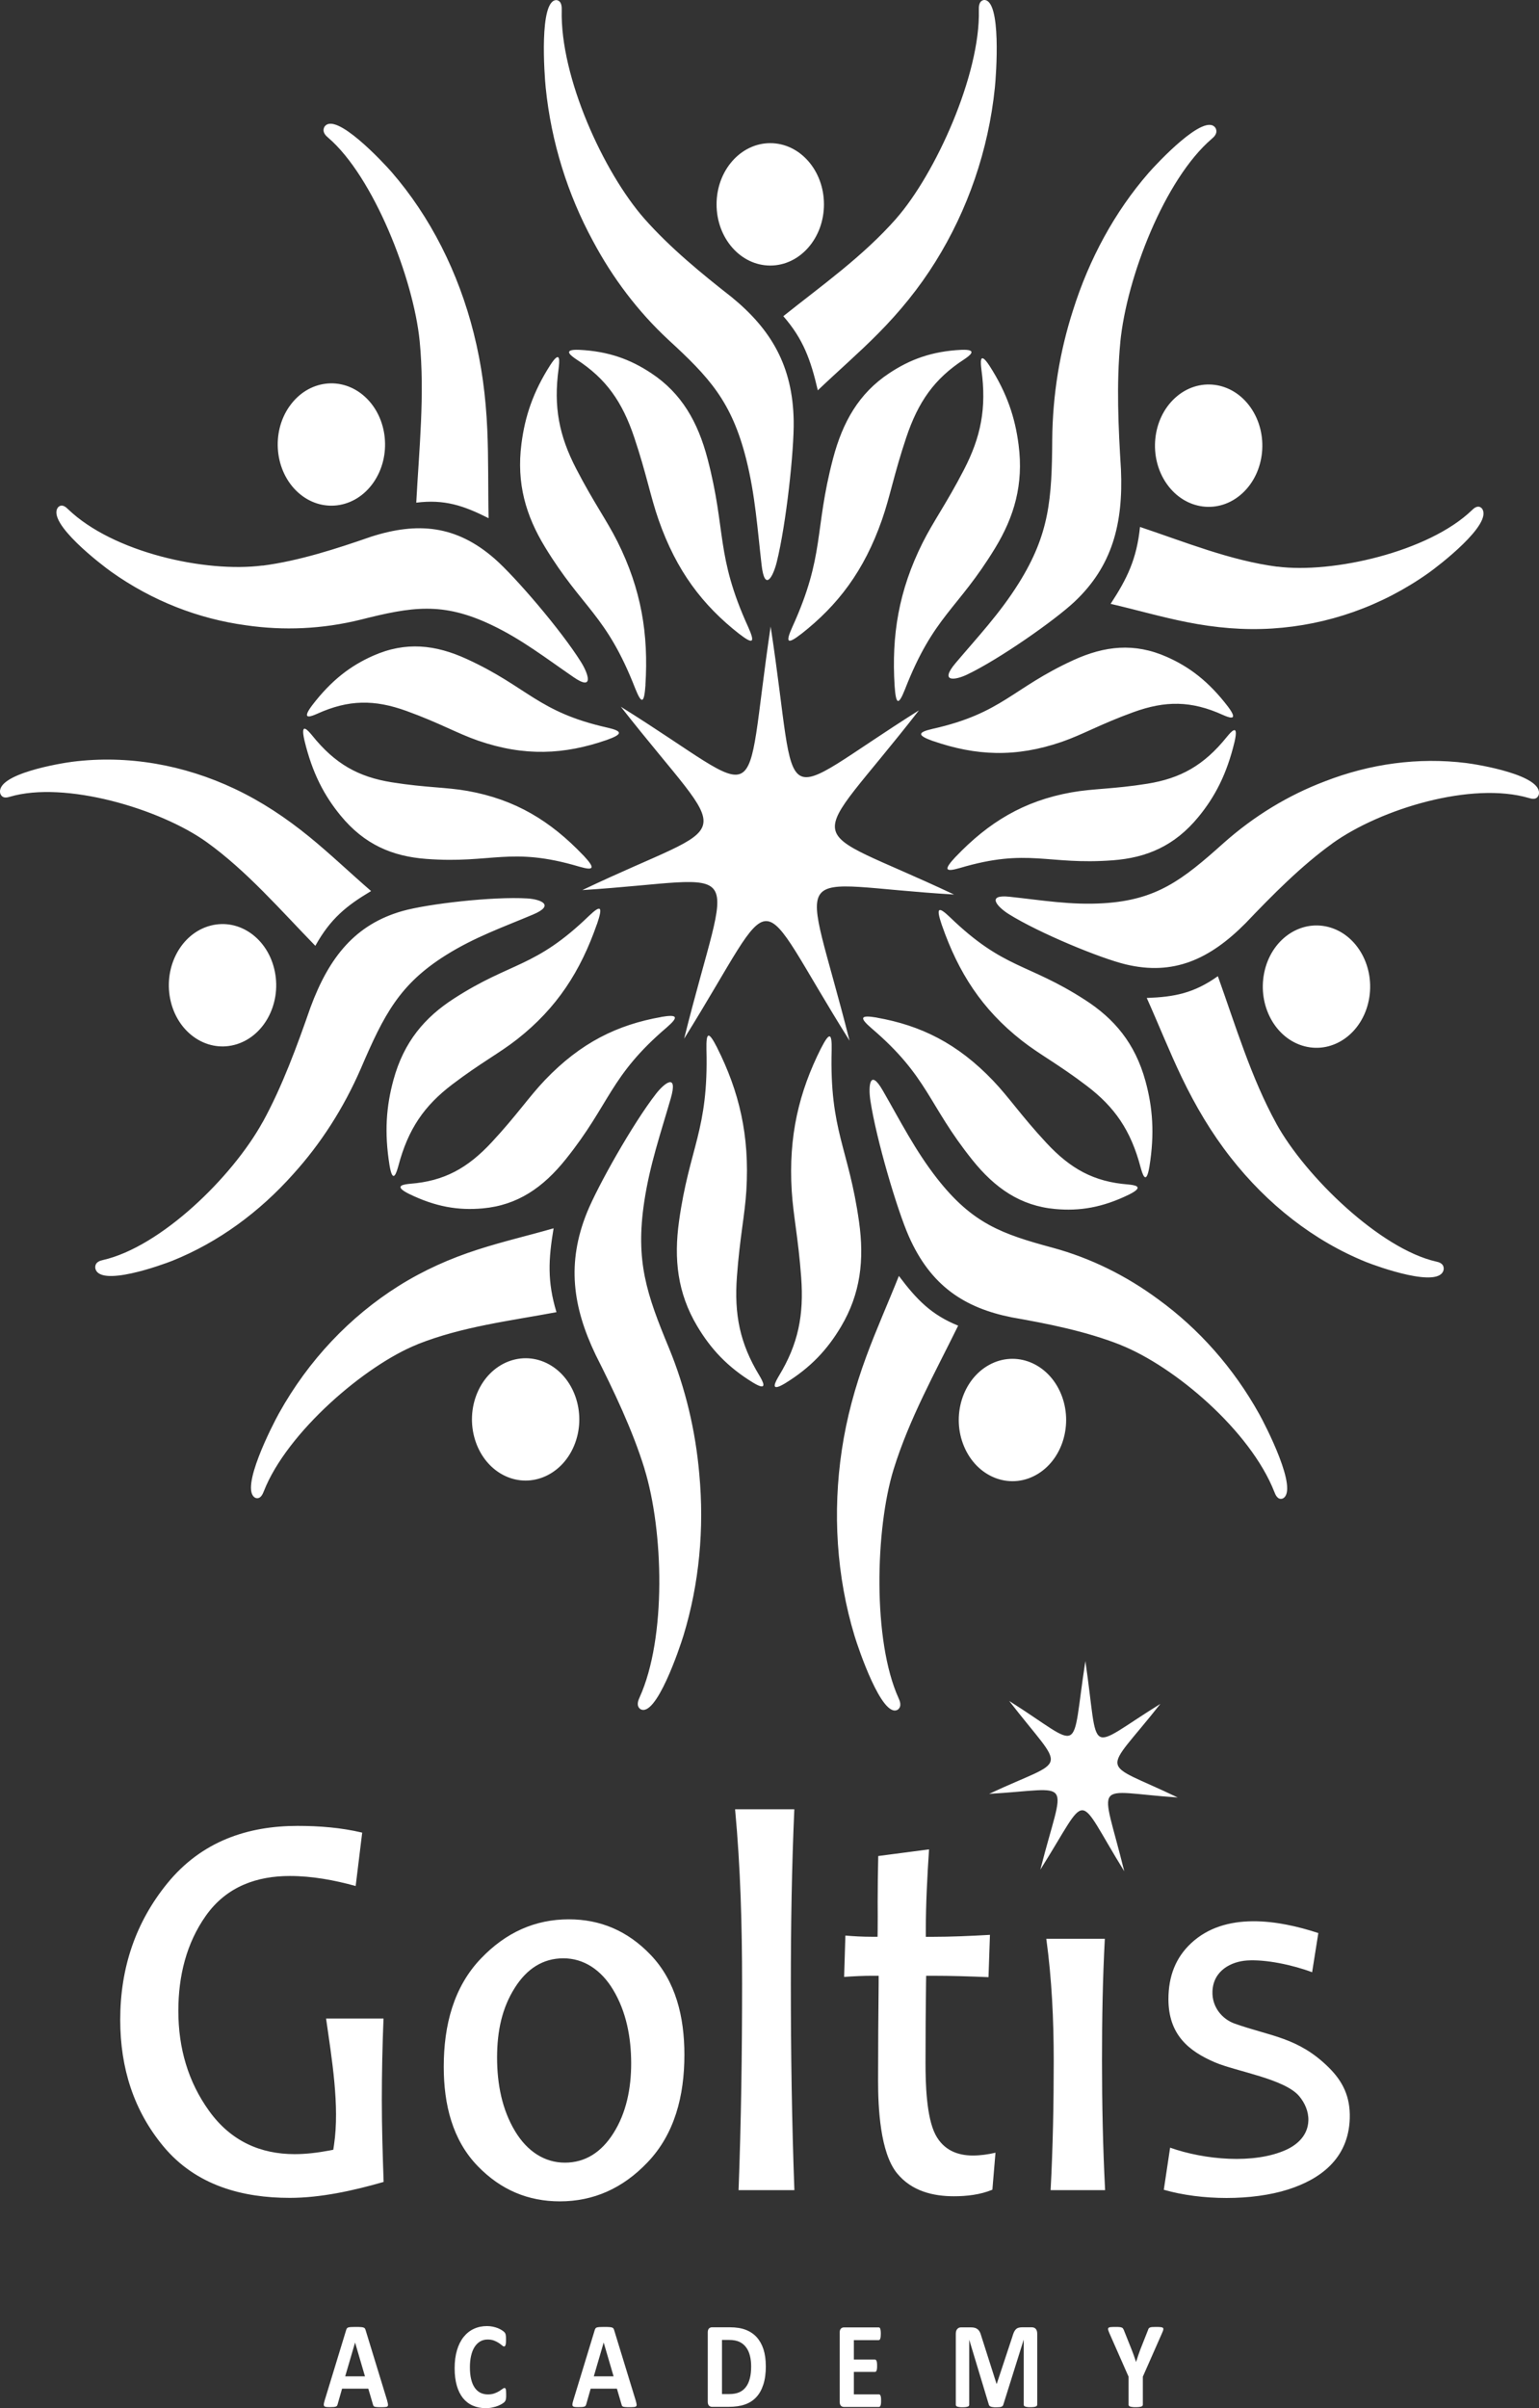 <?xml version="1.0" encoding="UTF-8"?> <svg xmlns="http://www.w3.org/2000/svg" viewBox="0 0 78 122" fill="none"><rect x="0" y="0" width="78" height="122" fill="#333333" stroke="none"/><path fill-rule="evenodd" clip-rule="evenodd" d="M66.501 99.918L66.816 97.931C64.79 97.265 62.093 96.831 60.366 98.448C59.582 99.18 59.219 100.125 59.219 101.28C59.219 103.067 60.233 103.909 61.583 104.484C62.661 104.943 65.108 105.317 65.847 106.195C66.124 106.526 66.327 106.964 66.311 107.432C66.287 108.18 65.754 108.651 65.191 108.909C63.566 109.651 61.041 109.42 59.304 108.803L58.984 110.936C60.879 111.484 63.464 111.505 65.295 110.918C66.888 110.407 68.342 109.383 68.409 107.326C68.443 106.213 68.051 105.438 67.336 104.733C65.794 103.213 64.409 103.168 62.581 102.52C61.946 102.296 61.42 101.681 61.45 100.888C61.487 99.831 62.402 99.371 63.211 99.32C64.155 99.259 65.513 99.545 66.501 99.915M56.009 110.955C55.897 108.775 55.852 106.593 55.852 104.411C55.852 102.228 55.886 100.289 55.995 98.222H53.029C53.309 100.277 53.405 102.329 53.405 104.411C53.405 106.493 53.365 108.778 53.247 110.955H56.009ZM50.456 109.058C50.077 109.146 49.691 109.201 49.303 109.201C48.535 109.201 47.825 108.93 47.414 108.149C46.947 107.259 46.907 105.514 46.907 104.502C46.907 103.15 46.916 101.797 46.934 100.448L46.94 100.095H47.249C48.199 100.095 49.149 100.125 50.099 100.165L50.173 98.022C49.197 98.077 48.212 98.122 47.238 98.122H46.923V97.763C46.923 96.414 46.998 95.04 47.086 93.691L44.511 94.028C44.492 94.806 44.484 95.584 44.482 96.365C44.482 96.834 44.49 97.305 44.482 97.77L44.477 98.119H44.17C43.724 98.119 43.286 98.095 42.846 98.058L42.782 100.153C43.26 100.119 43.74 100.095 44.215 100.095H44.532V100.457C44.514 102.11 44.503 103.766 44.503 105.42C44.503 106.766 44.605 109.049 45.464 110.101C46.206 111.01 47.297 111.265 48.346 111.265C48.989 111.265 49.682 111.189 50.296 110.933L50.453 109.061L50.456 109.058ZM40.261 110.955C40.133 107.481 40.082 103.998 40.082 100.52C40.082 97.56 40.127 94.615 40.258 91.66H37.256C37.531 94.609 37.611 97.557 37.611 100.52C37.611 103.998 37.563 107.481 37.432 110.955H40.258H40.261ZM31.989 104.532C31.989 105.803 31.744 107.043 31.082 108.082C30.479 109.031 29.665 109.563 28.63 109.563C27.594 109.563 26.719 108.982 26.113 107.982C25.441 106.873 25.193 105.572 25.193 104.24C25.193 102.909 25.438 101.73 26.1 100.691C26.703 99.742 27.517 99.21 28.552 99.21C29.587 99.21 30.465 99.794 31.068 100.794C31.738 101.903 31.989 103.204 31.989 104.535V104.532ZM34.687 104.095C34.687 102.171 34.246 100.362 32.974 99.034C31.802 97.809 30.415 97.235 28.83 97.235C27.116 97.235 25.638 97.9 24.376 99.219C22.991 100.663 22.49 102.606 22.49 104.706C22.49 106.624 22.935 108.42 24.211 109.736C25.39 110.955 26.783 111.523 28.373 111.523C30.078 111.523 31.557 110.87 32.813 109.553C34.19 108.116 34.687 106.186 34.687 104.095ZM19.443 110.541C19.395 109.165 19.352 107.781 19.352 106.405C19.352 105.028 19.381 103.642 19.437 102.262H16.526C16.814 104.286 17.223 106.691 16.929 108.657L16.892 108.909L16.67 108.952C16.099 109.058 15.515 109.131 14.936 109.131C13.204 109.131 11.702 108.478 10.594 106.936C9.54 105.472 9.039 103.769 9.039 101.876C9.039 100.095 9.45 98.445 10.434 97.052C11.496 95.551 13.052 95.04 14.69 95.04C15.808 95.04 16.94 95.247 18.026 95.548L18.357 92.843C17.289 92.588 16.171 92.502 15.085 92.502C12.564 92.502 10.221 93.271 8.473 95.42C6.888 97.371 6.093 99.669 6.093 102.326C6.093 104.785 6.787 106.93 8.27 108.724C9.941 110.745 12.332 111.347 14.688 111.347C16.249 111.347 17.916 110.979 19.437 110.541H19.443ZM19.624 121.629C19.645 121.702 19.659 121.763 19.664 121.805C19.669 121.848 19.664 121.882 19.643 121.903C19.624 121.924 19.587 121.939 19.536 121.942C19.485 121.948 19.416 121.951 19.325 121.951C19.234 121.951 19.16 121.951 19.106 121.945C19.056 121.942 19.016 121.936 18.989 121.927C18.962 121.918 18.944 121.906 18.93 121.888C18.92 121.869 18.912 121.848 18.904 121.821L18.666 121.012H17.337L17.113 121.799C17.105 121.827 17.097 121.851 17.084 121.872C17.073 121.891 17.052 121.909 17.028 121.918C17.001 121.927 16.964 121.936 16.916 121.942C16.868 121.945 16.804 121.948 16.726 121.948C16.643 121.948 16.577 121.948 16.529 121.939C16.481 121.933 16.449 121.918 16.43 121.894C16.411 121.869 16.406 121.836 16.411 121.793C16.417 121.751 16.43 121.69 16.451 121.62L17.543 118.046C17.553 118.009 17.567 117.982 17.58 117.96C17.596 117.939 17.617 117.921 17.649 117.912C17.681 117.903 17.724 117.894 17.783 117.891C17.839 117.888 17.914 117.885 18.007 117.885C18.114 117.885 18.199 117.885 18.266 117.891C18.33 117.894 18.378 117.9 18.415 117.912C18.45 117.924 18.477 117.939 18.493 117.964C18.509 117.985 18.522 118.018 18.533 118.058L19.627 121.629H19.624ZM17.996 118.675L17.495 120.389H18.498L17.996 118.675ZM25.654 121.325C25.654 121.377 25.654 121.422 25.652 121.456C25.649 121.493 25.644 121.523 25.638 121.55C25.633 121.578 25.625 121.599 25.617 121.617C25.609 121.635 25.593 121.656 25.574 121.681C25.556 121.705 25.515 121.736 25.459 121.772C25.401 121.808 25.331 121.845 25.249 121.879C25.166 121.912 25.073 121.942 24.963 121.963C24.857 121.988 24.742 122 24.619 122C24.376 122 24.157 121.957 23.963 121.872C23.768 121.787 23.602 121.659 23.466 121.493C23.33 121.322 23.224 121.112 23.151 120.857C23.079 120.605 23.042 120.31 23.042 119.973C23.042 119.635 23.082 119.325 23.162 119.061C23.242 118.793 23.354 118.572 23.498 118.392C23.642 118.213 23.816 118.073 24.016 117.982C24.219 117.888 24.438 117.842 24.68 117.842C24.779 117.842 24.873 117.851 24.966 117.87C25.057 117.888 25.142 117.912 25.22 117.942C25.297 117.973 25.366 118.006 25.427 118.046C25.489 118.085 25.534 118.119 25.558 118.146C25.582 118.173 25.601 118.198 25.609 118.216C25.62 118.234 25.625 118.258 25.63 118.286C25.636 118.316 25.638 118.35 25.644 118.389C25.646 118.429 25.646 118.477 25.646 118.535C25.646 118.596 25.646 118.65 25.641 118.693C25.638 118.736 25.63 118.772 25.622 118.799C25.614 118.827 25.604 118.845 25.59 118.857C25.577 118.87 25.564 118.876 25.547 118.876C25.521 118.876 25.486 118.857 25.444 118.821C25.401 118.784 25.348 118.742 25.281 118.699C25.214 118.653 25.134 118.614 25.043 118.578C24.95 118.541 24.841 118.523 24.712 118.523C24.574 118.523 24.448 118.556 24.336 118.62C24.224 118.687 24.131 118.781 24.053 118.9C23.976 119.021 23.917 119.167 23.877 119.341C23.837 119.514 23.816 119.708 23.816 119.924C23.816 120.161 23.837 120.368 23.88 120.541C23.923 120.714 23.984 120.857 24.064 120.97C24.144 121.082 24.237 121.164 24.35 121.222C24.462 121.276 24.59 121.304 24.728 121.304C24.857 121.304 24.966 121.286 25.059 121.252C25.153 121.219 25.233 121.179 25.299 121.14C25.366 121.097 25.419 121.061 25.465 121.027C25.508 120.994 25.54 120.979 25.564 120.979C25.582 120.979 25.596 120.982 25.606 120.991C25.617 121 25.628 121.015 25.633 121.04C25.641 121.064 25.646 121.1 25.649 121.143C25.652 121.189 25.654 121.246 25.654 121.322V121.325ZM32.224 121.629C32.245 121.702 32.258 121.763 32.264 121.805C32.269 121.848 32.264 121.882 32.242 121.903C32.224 121.924 32.186 121.939 32.136 121.942C32.085 121.948 32.016 121.951 31.925 121.951C31.834 121.951 31.759 121.951 31.709 121.945C31.658 121.942 31.618 121.936 31.589 121.927C31.562 121.918 31.543 121.906 31.53 121.888C31.519 121.869 31.511 121.848 31.503 121.821L31.266 121.012H29.937L29.713 121.799C29.705 121.827 29.697 121.851 29.683 121.872C29.673 121.891 29.651 121.909 29.628 121.918C29.601 121.927 29.564 121.936 29.515 121.942C29.467 121.945 29.403 121.948 29.326 121.948C29.241 121.948 29.177 121.948 29.128 121.939C29.081 121.933 29.049 121.918 29.03 121.894C29.011 121.869 29.006 121.836 29.011 121.793C29.017 121.751 29.03 121.69 29.051 121.62L30.142 118.046C30.153 118.009 30.166 117.982 30.18 117.96C30.196 117.939 30.217 117.921 30.249 117.912C30.281 117.903 30.324 117.894 30.383 117.891C30.439 117.888 30.513 117.885 30.607 117.885C30.713 117.885 30.799 117.885 30.863 117.891C30.927 117.894 30.975 117.9 31.012 117.912C31.047 117.924 31.074 117.939 31.09 117.964C31.106 117.985 31.119 118.018 31.13 118.058L32.224 121.629ZM30.596 118.675L30.095 120.389H31.098L30.596 118.675ZM38.815 119.86C38.815 120.228 38.772 120.547 38.686 120.808C38.601 121.07 38.481 121.286 38.321 121.453C38.163 121.62 37.968 121.742 37.742 121.818C37.515 121.897 37.245 121.933 36.931 121.933H36.085C36.023 121.933 35.973 121.912 35.933 121.872C35.893 121.833 35.871 121.766 35.871 121.675V118.161C35.871 118.07 35.893 118.003 35.933 117.964C35.973 117.924 36.023 117.903 36.085 117.903H36.992C37.307 117.903 37.576 117.945 37.795 118.031C38.014 118.115 38.201 118.24 38.35 118.404C38.499 118.569 38.614 118.772 38.694 119.015C38.772 119.258 38.812 119.538 38.812 119.86H38.815ZM38.07 119.888C38.07 119.696 38.051 119.52 38.011 119.356C37.971 119.192 37.91 119.049 37.822 118.93C37.736 118.808 37.624 118.714 37.488 118.647C37.352 118.581 37.173 118.544 36.955 118.544H36.592V121.286H36.965C37.163 121.286 37.328 121.255 37.462 121.198C37.598 121.14 37.71 121.052 37.8 120.933C37.891 120.818 37.958 120.669 38.003 120.496C38.048 120.322 38.07 120.118 38.07 119.885V119.888ZM44.655 121.614C44.655 121.675 44.655 121.724 44.65 121.766C44.645 121.805 44.639 121.839 44.629 121.866C44.618 121.891 44.607 121.909 44.594 121.921C44.581 121.933 44.565 121.939 44.548 121.939H42.772C42.71 121.939 42.66 121.918 42.62 121.879C42.58 121.839 42.558 121.772 42.558 121.681V118.167C42.558 118.076 42.58 118.009 42.62 117.97C42.66 117.93 42.71 117.909 42.772 117.909H44.538C44.554 117.909 44.57 117.915 44.581 117.924C44.594 117.933 44.605 117.951 44.613 117.979C44.621 118.003 44.629 118.04 44.634 118.079C44.639 118.119 44.642 118.17 44.642 118.234C44.642 118.292 44.639 118.341 44.634 118.383C44.629 118.422 44.623 118.456 44.613 118.48C44.605 118.505 44.594 118.523 44.581 118.535C44.567 118.547 44.554 118.553 44.538 118.553H43.276V119.538H44.346C44.362 119.538 44.378 119.544 44.391 119.556C44.404 119.569 44.415 119.587 44.426 119.608C44.437 119.632 44.442 119.666 44.447 119.705C44.453 119.745 44.453 119.793 44.453 119.854C44.453 119.915 44.453 119.963 44.447 120.003C44.442 120.043 44.437 120.073 44.426 120.097C44.415 120.122 44.404 120.14 44.391 120.149C44.378 120.158 44.362 120.164 44.346 120.164H43.276V121.301H44.548C44.565 121.301 44.581 121.307 44.594 121.319C44.607 121.328 44.618 121.347 44.629 121.374C44.639 121.398 44.645 121.432 44.65 121.471C44.655 121.511 44.655 121.562 44.655 121.623V121.614ZM52.567 121.824C52.567 121.845 52.562 121.863 52.551 121.879C52.54 121.897 52.524 121.909 52.495 121.918C52.468 121.927 52.434 121.936 52.391 121.942C52.348 121.948 52.292 121.951 52.223 121.951C52.153 121.951 52.102 121.951 52.06 121.942C52.014 121.936 51.98 121.927 51.956 121.918C51.929 121.909 51.913 121.894 51.9 121.879C51.889 121.863 51.884 121.842 51.884 121.824V118.544H51.879L50.851 121.821C50.843 121.848 50.833 121.869 50.816 121.888C50.8 121.906 50.776 121.918 50.75 121.93C50.723 121.942 50.686 121.948 50.64 121.951C50.598 121.954 50.544 121.957 50.483 121.957C50.422 121.957 50.368 121.957 50.325 121.948C50.283 121.942 50.245 121.936 50.216 121.924C50.19 121.912 50.166 121.9 50.149 121.882C50.133 121.866 50.123 121.845 50.117 121.824L49.127 118.547H49.122V121.827C49.122 121.848 49.117 121.866 49.106 121.882C49.096 121.9 49.08 121.912 49.05 121.921C49.023 121.93 48.989 121.939 48.946 121.945C48.903 121.951 48.847 121.954 48.781 121.954C48.714 121.954 48.66 121.954 48.618 121.945C48.575 121.939 48.538 121.93 48.514 121.921C48.487 121.912 48.468 121.897 48.458 121.882C48.447 121.866 48.442 121.845 48.442 121.827V118.234C48.442 118.128 48.466 118.046 48.516 117.991C48.567 117.933 48.631 117.906 48.714 117.906H49.184C49.266 117.906 49.338 117.912 49.4 117.93C49.461 117.945 49.512 117.973 49.554 118.006C49.597 118.043 49.635 118.091 49.664 118.149C49.693 118.21 49.717 118.28 49.741 118.368L50.507 120.769H50.517L51.31 118.374C51.334 118.286 51.361 118.213 51.388 118.152C51.417 118.091 51.449 118.043 51.486 118.006C51.523 117.967 51.569 117.942 51.62 117.927C51.67 117.912 51.732 117.903 51.798 117.903H52.281C52.332 117.903 52.375 117.909 52.41 117.924C52.444 117.939 52.474 117.96 52.498 117.988C52.522 118.015 52.538 118.049 52.551 118.091C52.564 118.131 52.569 118.18 52.569 118.231V121.824H52.567ZM57.922 120.407V121.824C57.922 121.845 57.917 121.863 57.904 121.879C57.893 121.897 57.874 121.909 57.845 121.918C57.818 121.927 57.781 121.936 57.735 121.942C57.69 121.948 57.631 121.951 57.562 121.951C57.492 121.951 57.434 121.951 57.386 121.942C57.34 121.936 57.303 121.927 57.274 121.918C57.247 121.909 57.226 121.894 57.215 121.879C57.204 121.863 57.199 121.842 57.199 121.824V120.407L56.23 118.21C56.196 118.134 56.175 118.073 56.164 118.031C56.153 117.988 56.158 117.954 56.18 117.933C56.201 117.912 56.239 117.897 56.294 117.894C56.35 117.888 56.431 117.885 56.529 117.885C56.615 117.885 56.681 117.885 56.73 117.891C56.78 117.894 56.82 117.903 56.849 117.915C56.879 117.927 56.9 117.942 56.913 117.96C56.927 117.979 56.94 118.003 56.953 118.031L57.349 119.021C57.386 119.115 57.426 119.216 57.463 119.322C57.501 119.429 57.538 119.538 57.575 119.653H57.581C57.615 119.541 57.65 119.432 57.687 119.328C57.725 119.222 57.759 119.122 57.794 119.028L58.184 118.043C58.192 118.009 58.205 117.982 58.218 117.964C58.232 117.945 58.253 117.927 58.28 117.915C58.306 117.903 58.344 117.894 58.392 117.891C58.44 117.888 58.501 117.885 58.581 117.885C58.685 117.885 58.765 117.888 58.824 117.894C58.88 117.9 58.92 117.912 58.941 117.933C58.963 117.954 58.965 117.988 58.958 118.031C58.947 118.073 58.925 118.134 58.891 118.207L57.922 120.404V120.407ZM55.008 84.144C55.734 89.08 54.971 88.7 58.811 86.32C55.876 90.043 55.66 89.129 59.688 91.062C55.302 90.77 55.798 90.007 56.98 94.8C54.445 90.712 55.278 90.679 52.727 94.718C53.954 89.913 54.496 90.63 50.131 90.879C54.194 88.977 54.04 89.907 51.147 86.171C54.987 88.603 54.251 89.043 55.011 84.141L55.008 84.144ZM40.608 32.118C42.462 30.665 43.794 28.93 44.701 26.331C45.109 25.167 45.306 24.03 45.931 22.164C46.536 20.358 47.356 19.185 48.855 18.213C49.082 18.058 49.651 17.684 48.722 17.723C47.23 17.796 46.123 18.207 45.066 18.909C43.529 19.927 42.708 21.38 42.219 23.234C41.256 26.896 41.819 28.118 40.157 31.765C39.796 32.571 39.906 32.659 40.605 32.118H40.608ZM37.469 32.118C35.615 30.665 34.284 28.93 33.377 26.331C32.968 25.164 32.771 24.03 32.146 22.164C31.541 20.358 30.721 19.185 29.222 18.213C28.995 18.058 28.427 17.684 29.355 17.723C30.847 17.796 31.954 18.207 33.011 18.909C34.548 19.927 35.37 21.38 35.858 23.234C36.821 26.896 36.258 28.118 37.92 31.765C38.281 32.571 38.171 32.659 37.472 32.118H37.469ZM39.038 7.252C37.536 7.252 36.317 8.641 36.317 10.353C36.317 12.064 37.534 13.453 39.038 13.453C40.544 13.453 41.76 12.064 41.76 10.353C41.76 8.641 40.544 7.252 39.038 7.252ZM45.424 11.073C43.719 13.006 41.659 14.453 39.7 16.018C40.712 17.179 41.09 18.234 41.448 19.775C42.457 18.811 43.513 17.9 44.495 16.909C45.592 15.802 46.566 14.617 47.414 13.255C49.039 10.65 50.096 7.623 50.422 4.441C50.486 3.824 50.774 -0.042 49.867 0C49.597 0.046 49.608 0.374 49.61 0.508C49.693 3.781 47.404 8.818 45.424 11.07V11.073ZM32.653 11.073C33.969 12.562 35.57 13.869 37.085 15.055C39.068 16.678 40.181 18.526 40.226 21.328C40.25 22.817 39.844 26.568 39.364 28.489C39.183 29.209 38.761 30.012 38.601 28.635C38.388 26.793 38.278 25.091 37.822 23.273C37.08 20.322 35.933 19.106 33.867 17.207C32.333 15.781 31.055 14.091 30.052 12.21C28.773 9.854 27.939 7.207 27.658 4.447C27.594 3.83 27.306 -0.036 28.213 0.006C28.483 0.052 28.472 0.38 28.47 0.514C28.384 3.915 30.599 8.736 32.656 11.076L32.653 11.073ZM32.712 34.693C32.872 32.136 32.509 29.869 31.293 27.437C30.745 26.346 30.092 25.465 29.201 23.744C28.339 22.079 28.045 20.617 28.312 18.675C28.347 18.377 28.445 17.638 27.893 18.489C27.012 19.863 26.604 21.106 26.428 22.483C26.169 24.486 26.652 26.124 27.621 27.714C29.534 30.854 30.724 31.115 32.192 34.872C32.52 35.696 32.648 35.653 32.715 34.693H32.712ZM30.756 37.486C28.603 38.233 26.583 38.334 24.232 37.522C23.178 37.157 22.276 36.626 20.606 36.02C18.989 35.434 17.673 35.434 16.07 36.163C15.822 36.27 15.213 36.544 15.816 35.738C16.798 34.455 17.77 33.726 18.909 33.221C20.566 32.486 22.073 32.662 23.65 33.383C26.764 34.808 27.25 36.072 30.794 36.865C31.57 37.045 31.562 37.197 30.756 37.486ZM14.669 20.586C13.732 21.924 13.925 23.875 15.099 24.942C16.273 26.009 17.986 25.79 18.922 24.453C19.859 23.115 19.667 21.164 18.493 20.097C17.319 19.03 15.606 19.249 14.669 20.589V20.586ZM21.27 17.283C21.535 20.006 21.241 22.744 21.097 25.465C22.524 25.288 23.485 25.608 24.763 26.252C24.731 24.753 24.763 23.243 24.696 21.75C24.622 20.085 24.414 18.48 24.008 16.875C23.234 13.802 21.812 10.976 19.835 8.702C19.451 8.262 16.977 5.593 16.441 6.429C16.302 6.696 16.537 6.894 16.63 6.973C18.928 8.939 20.958 14.118 21.27 17.286V17.283ZM13.308 28.656C15.152 28.416 17.046 27.802 18.805 27.191C21.153 26.437 23.117 26.599 25.07 28.306C26.108 29.215 28.43 31.914 29.446 33.538C29.828 34.145 30.113 35.027 29.07 34.306C27.674 33.349 26.436 32.383 24.902 31.656C22.415 30.477 20.865 30.741 18.271 31.395C16.337 31.872 14.381 31.957 12.462 31.677C10.047 31.349 7.713 30.44 5.642 28.969C5.178 28.641 2.347 26.486 2.939 25.705C3.139 25.492 3.358 25.708 3.446 25.793C5.727 27.991 10.418 29.024 13.305 28.65L13.308 28.656ZM29.558 43.328C27.901 41.592 26.121 40.501 23.693 40.069C22.604 39.875 21.591 39.908 19.853 39.632C18.172 39.361 16.988 38.711 15.822 37.261C15.64 37.042 15.195 36.495 15.432 37.519C15.827 39.16 16.425 40.297 17.26 41.315C18.474 42.795 19.899 43.385 21.596 43.513C24.945 43.768 25.865 42.868 29.358 43.905C30.127 44.127 30.177 43.987 29.561 43.328H29.558ZM30.255 46.814C29.425 49.197 28.235 51.06 26.212 52.649C25.305 53.361 24.379 53.832 22.919 54.941C21.508 56.014 20.686 57.187 20.19 59.069C20.107 59.354 19.915 60.069 19.741 59.029C19.472 57.355 19.579 56.035 19.942 54.707C20.47 52.774 21.532 51.537 23.01 50.586C25.929 48.701 27.101 49.057 29.854 46.397C30.463 45.817 30.561 45.92 30.257 46.817L30.255 46.814ZM8.625 50.604C8.959 52.273 10.418 53.315 11.883 52.935C13.348 52.555 14.266 50.892 13.93 49.224C13.596 47.555 12.137 46.51 10.672 46.893C9.207 47.273 8.292 48.935 8.625 50.604ZM10.474 42.662C12.508 44.124 14.205 46.093 15.982 47.917C16.75 46.534 17.569 45.88 18.808 45.142C17.759 44.236 16.745 43.264 15.678 42.394C14.488 41.425 13.255 40.607 11.902 39.966C9.311 38.741 6.483 38.242 3.689 38.589C3.145 38.656 -0.226 39.197 0.012 40.194C0.111 40.486 0.391 40.398 0.503 40.364C3.286 39.543 8.108 40.966 10.474 42.662ZM13.316 56.844C14.301 55.053 15.059 52.981 15.736 51.035C16.684 48.473 18.018 46.826 20.406 46.151C21.676 45.792 24.977 45.41 26.724 45.516C27.381 45.555 28.163 45.847 27.018 46.33C25.489 46.975 24.056 47.476 22.602 48.388C20.24 49.868 19.456 51.415 18.29 54.13C17.412 56.151 16.251 57.947 14.864 59.479C13.132 61.424 11.053 62.938 8.753 63.865C8.238 64.072 4.994 65.254 4.828 64.236C4.807 63.925 5.092 63.865 5.207 63.837C8.137 63.175 11.771 59.643 13.316 56.838V56.844ZM33.518 51.522C31.293 51.914 29.435 52.819 27.623 54.713C26.812 55.561 26.204 56.485 24.929 57.859C23.696 59.187 22.511 59.837 20.787 59.971C20.523 59.999 19.869 60.053 20.721 60.479C22.095 61.151 23.245 61.327 24.464 61.218C26.236 61.059 27.53 60.157 28.675 58.728C30.938 55.904 30.895 54.525 33.782 52.06C34.414 51.513 34.35 51.379 33.513 51.519L33.518 51.522ZM36.343 53.072C37.462 55.297 37.998 57.519 37.827 60.309C37.75 61.561 37.496 62.679 37.349 64.67C37.206 66.597 37.499 68.059 38.481 69.676C38.628 69.928 38.996 70.546 38.174 70.05C36.856 69.245 36.018 68.33 35.332 67.178C34.334 65.5 34.148 63.786 34.414 61.874C34.94 58.099 35.914 57.279 35.804 53.166C35.786 52.263 35.917 52.236 36.343 53.069V53.072ZM25.459 74.701C26.812 75.442 28.44 74.794 29.091 73.254C29.742 71.713 29.174 69.859 27.821 69.117C26.468 68.375 24.841 69.023 24.189 70.564C23.538 72.105 24.107 73.959 25.459 74.701ZM21.161 68.102C23.432 67.202 25.841 66.919 28.203 66.476C27.733 64.929 27.794 63.792 28.058 62.227C26.783 62.594 25.483 62.895 24.221 63.303C22.813 63.755 21.484 64.345 20.2 65.15C17.743 66.695 15.638 68.901 14.135 71.606C13.842 72.132 12.11 75.472 12.945 75.883C13.207 75.977 13.321 75.673 13.37 75.552C14.541 72.561 18.522 69.153 21.164 68.105L21.161 68.102ZM32.667 74.415C32.05 72.421 31.103 70.454 30.188 68.637C29.019 66.196 28.72 63.98 29.747 61.433C30.294 60.081 32.088 56.901 33.251 55.409C33.688 54.85 34.374 54.336 33.993 55.655C33.483 57.418 32.934 59.008 32.653 60.871C32.197 63.895 32.771 65.558 33.905 68.293C34.745 70.336 35.252 72.488 35.442 74.679C35.698 77.433 35.442 80.229 34.641 82.855C34.462 83.445 33.251 87.068 32.45 86.582C32.224 86.408 32.36 86.117 32.413 85.998C33.787 82.977 33.627 77.536 32.664 74.415H32.667ZM41.611 53.105C40.493 55.33 39.956 57.552 40.127 60.342C40.205 61.594 40.458 62.713 40.605 64.704C40.749 66.631 40.456 68.093 39.474 69.71C39.327 69.962 38.959 70.579 39.78 70.087C41.096 69.281 41.936 68.366 42.622 67.214C43.62 65.537 43.807 63.822 43.54 61.91C43.012 58.136 42.041 57.315 42.15 53.206C42.169 52.303 42.038 52.276 41.611 53.108V53.105ZM44.437 51.555C46.662 51.947 48.522 52.853 50.331 54.746C51.142 55.594 51.75 56.519 53.026 57.892C54.258 59.221 55.446 59.871 57.167 60.005C57.431 60.032 58.085 60.087 57.234 60.512C55.862 61.184 54.709 61.36 53.49 61.251C51.718 61.093 50.424 60.19 49.279 58.762C47.017 55.938 47.059 54.558 44.17 52.093C43.537 51.546 43.601 51.412 44.439 51.552L44.437 51.555ZM52.495 74.731C53.848 73.989 54.416 72.135 53.765 70.594C53.114 69.053 51.486 68.403 50.133 69.147C48.781 69.889 48.209 71.743 48.863 73.284C49.514 74.825 51.142 75.475 52.495 74.731ZM45.288 74.445C46.088 71.862 47.393 69.54 48.562 67.159C47.209 66.612 46.465 65.85 45.557 64.64C45.016 66.004 44.41 67.348 43.903 68.728C43.337 70.266 42.91 71.816 42.665 73.46C42.193 76.609 42.395 79.861 43.313 82.885C43.492 83.475 44.706 87.098 45.504 86.612C45.731 86.439 45.594 86.147 45.541 86.028C44.221 83.12 44.362 77.451 45.288 74.445ZM56.794 68.135C55.04 67.442 53.1 67.059 51.283 66.74C48.879 66.26 47.172 65.144 46.064 62.64C45.474 61.309 44.413 57.731 44.114 55.762C44.002 55.023 44.079 54.09 44.746 55.254C45.64 56.807 46.387 58.288 47.492 59.701C49.285 61.992 50.782 62.518 53.365 63.215C55.291 63.74 57.084 64.631 58.706 65.828C60.756 67.318 62.514 69.29 63.822 71.64C64.115 72.165 65.847 75.506 65.012 75.916C64.75 76.01 64.635 75.707 64.588 75.585C63.368 72.478 59.536 69.23 56.794 68.138V68.135ZM47.742 46.883C48.572 49.267 49.763 51.13 51.785 52.716C52.692 53.428 53.618 53.898 55.078 55.008C56.489 56.081 57.311 57.254 57.807 59.136C57.888 59.421 58.082 60.136 58.256 59.096C58.525 57.421 58.419 56.102 58.056 54.774C57.527 52.841 56.465 51.604 54.987 50.653C52.068 48.768 50.897 49.123 48.143 46.464C47.535 45.883 47.436 45.987 47.74 46.883H47.742ZM48.442 43.4C50.099 41.665 51.879 40.574 54.306 40.142C55.395 39.947 56.409 39.981 58.146 39.705C59.827 39.434 61.012 38.783 62.178 37.334C62.359 37.115 62.805 36.568 62.568 37.589C62.173 39.23 61.575 40.367 60.74 41.385C59.526 42.865 58.101 43.455 56.407 43.583C53.058 43.838 52.137 42.938 48.645 43.975C47.876 44.197 47.825 44.057 48.442 43.397V43.4ZM69.374 50.674C69.708 49.005 68.793 47.343 67.328 46.962C65.863 46.583 64.403 47.625 64.07 49.294C63.736 50.962 64.651 52.625 66.117 53.005C67.582 53.385 69.041 52.342 69.374 50.674ZM64.683 56.914C63.408 54.592 62.629 51.981 61.724 49.455C60.505 50.321 59.518 50.507 58.12 50.558C58.72 51.892 59.264 53.27 59.894 54.583C60.596 56.044 61.394 57.391 62.37 58.637C64.238 61.023 66.594 62.868 69.244 63.938C69.759 64.144 73.004 65.327 73.169 64.308C73.193 63.998 72.905 63.938 72.79 63.913C69.969 63.278 66.167 59.616 64.681 56.914H64.683ZM67.525 42.732C65.957 43.859 64.484 45.349 63.131 46.768C61.303 48.61 59.472 49.434 57.063 48.859C55.782 48.555 52.663 47.27 51.126 46.309C50.55 45.947 49.957 45.3 51.171 45.431C52.794 45.604 54.277 45.862 55.934 45.759C58.624 45.592 59.921 44.586 62.007 42.717C63.568 41.328 65.3 40.285 67.133 39.589C69.433 38.692 71.883 38.355 74.311 38.656C74.855 38.723 78.228 39.264 77.988 40.261C77.889 40.553 77.609 40.464 77.497 40.431C74.604 39.577 69.986 40.966 67.525 42.729V42.732ZM47.297 37.544C49.45 38.288 51.47 38.392 53.821 37.58C54.875 37.215 55.777 36.683 57.447 36.078C59.064 35.492 60.38 35.492 61.983 36.221C62.231 36.328 62.84 36.601 62.237 35.799C61.255 34.516 60.283 33.787 59.144 33.282C57.487 32.547 55.98 32.723 54.403 33.443C51.289 34.869 50.803 36.133 47.26 36.926C46.483 37.106 46.491 37.258 47.297 37.547V37.544ZM45.341 34.75C45.181 32.191 45.544 29.927 46.761 27.495C47.308 26.404 47.961 25.523 48.852 23.802C49.715 22.137 50.008 20.675 49.741 18.732C49.706 18.434 49.608 17.696 50.16 18.547C51.041 19.921 51.449 21.161 51.625 22.541C51.884 24.544 51.401 26.182 50.432 27.771C48.519 30.911 47.329 31.173 45.864 34.929C45.536 35.753 45.408 35.711 45.341 34.75ZM63.384 20.644C62.447 19.307 60.734 19.088 59.56 20.155C58.386 21.222 58.194 23.173 59.131 24.51C60.068 25.848 61.781 26.07 62.955 25C64.129 23.933 64.321 21.982 63.384 20.644ZM64.742 28.711C62.354 28.398 60.075 27.465 57.778 26.696C57.612 28.322 57.124 29.316 56.289 30.592C57.578 30.89 58.864 31.264 60.156 31.519C61.596 31.805 63.019 31.933 64.481 31.841C67.282 31.665 70.02 30.717 72.406 29.024C72.87 28.695 75.701 26.541 75.106 25.759C74.909 25.547 74.687 25.762 74.599 25.848C72.403 27.963 67.52 29.067 64.74 28.705L64.742 28.711ZM56.78 17.34C56.577 19.441 56.681 21.681 56.812 23.772C56.935 26.547 56.361 28.692 54.464 30.48C53.458 31.428 50.63 33.407 49.013 34.176C48.407 34.465 47.59 34.586 48.436 33.586C49.568 32.249 50.667 31.088 51.63 29.55C53.194 27.048 53.311 25.267 53.33 22.246C53.351 19.991 53.714 17.799 54.379 15.732C55.198 13.125 56.495 10.733 58.213 8.76C58.597 8.319 61.071 5.651 61.607 6.487C61.746 6.754 61.511 6.952 61.417 7.031C59.029 9.076 57.1 14.055 56.778 17.343L56.78 17.34ZM39.06 31.753C40.544 41.467 39.036 40.732 46.574 35.987C40.832 43.367 40.397 41.565 48.353 45.318C39.706 44.804 40.677 43.297 43.057 52.722C38.019 44.701 39.657 44.622 34.673 52.622C37.037 43.136 38.113 44.546 29.515 45.093C37.502 41.285 37.203 43.121 31.466 35.805C39.06 40.54 37.614 41.422 39.057 31.75L39.06 31.753Z" fill="white"></path></svg> 